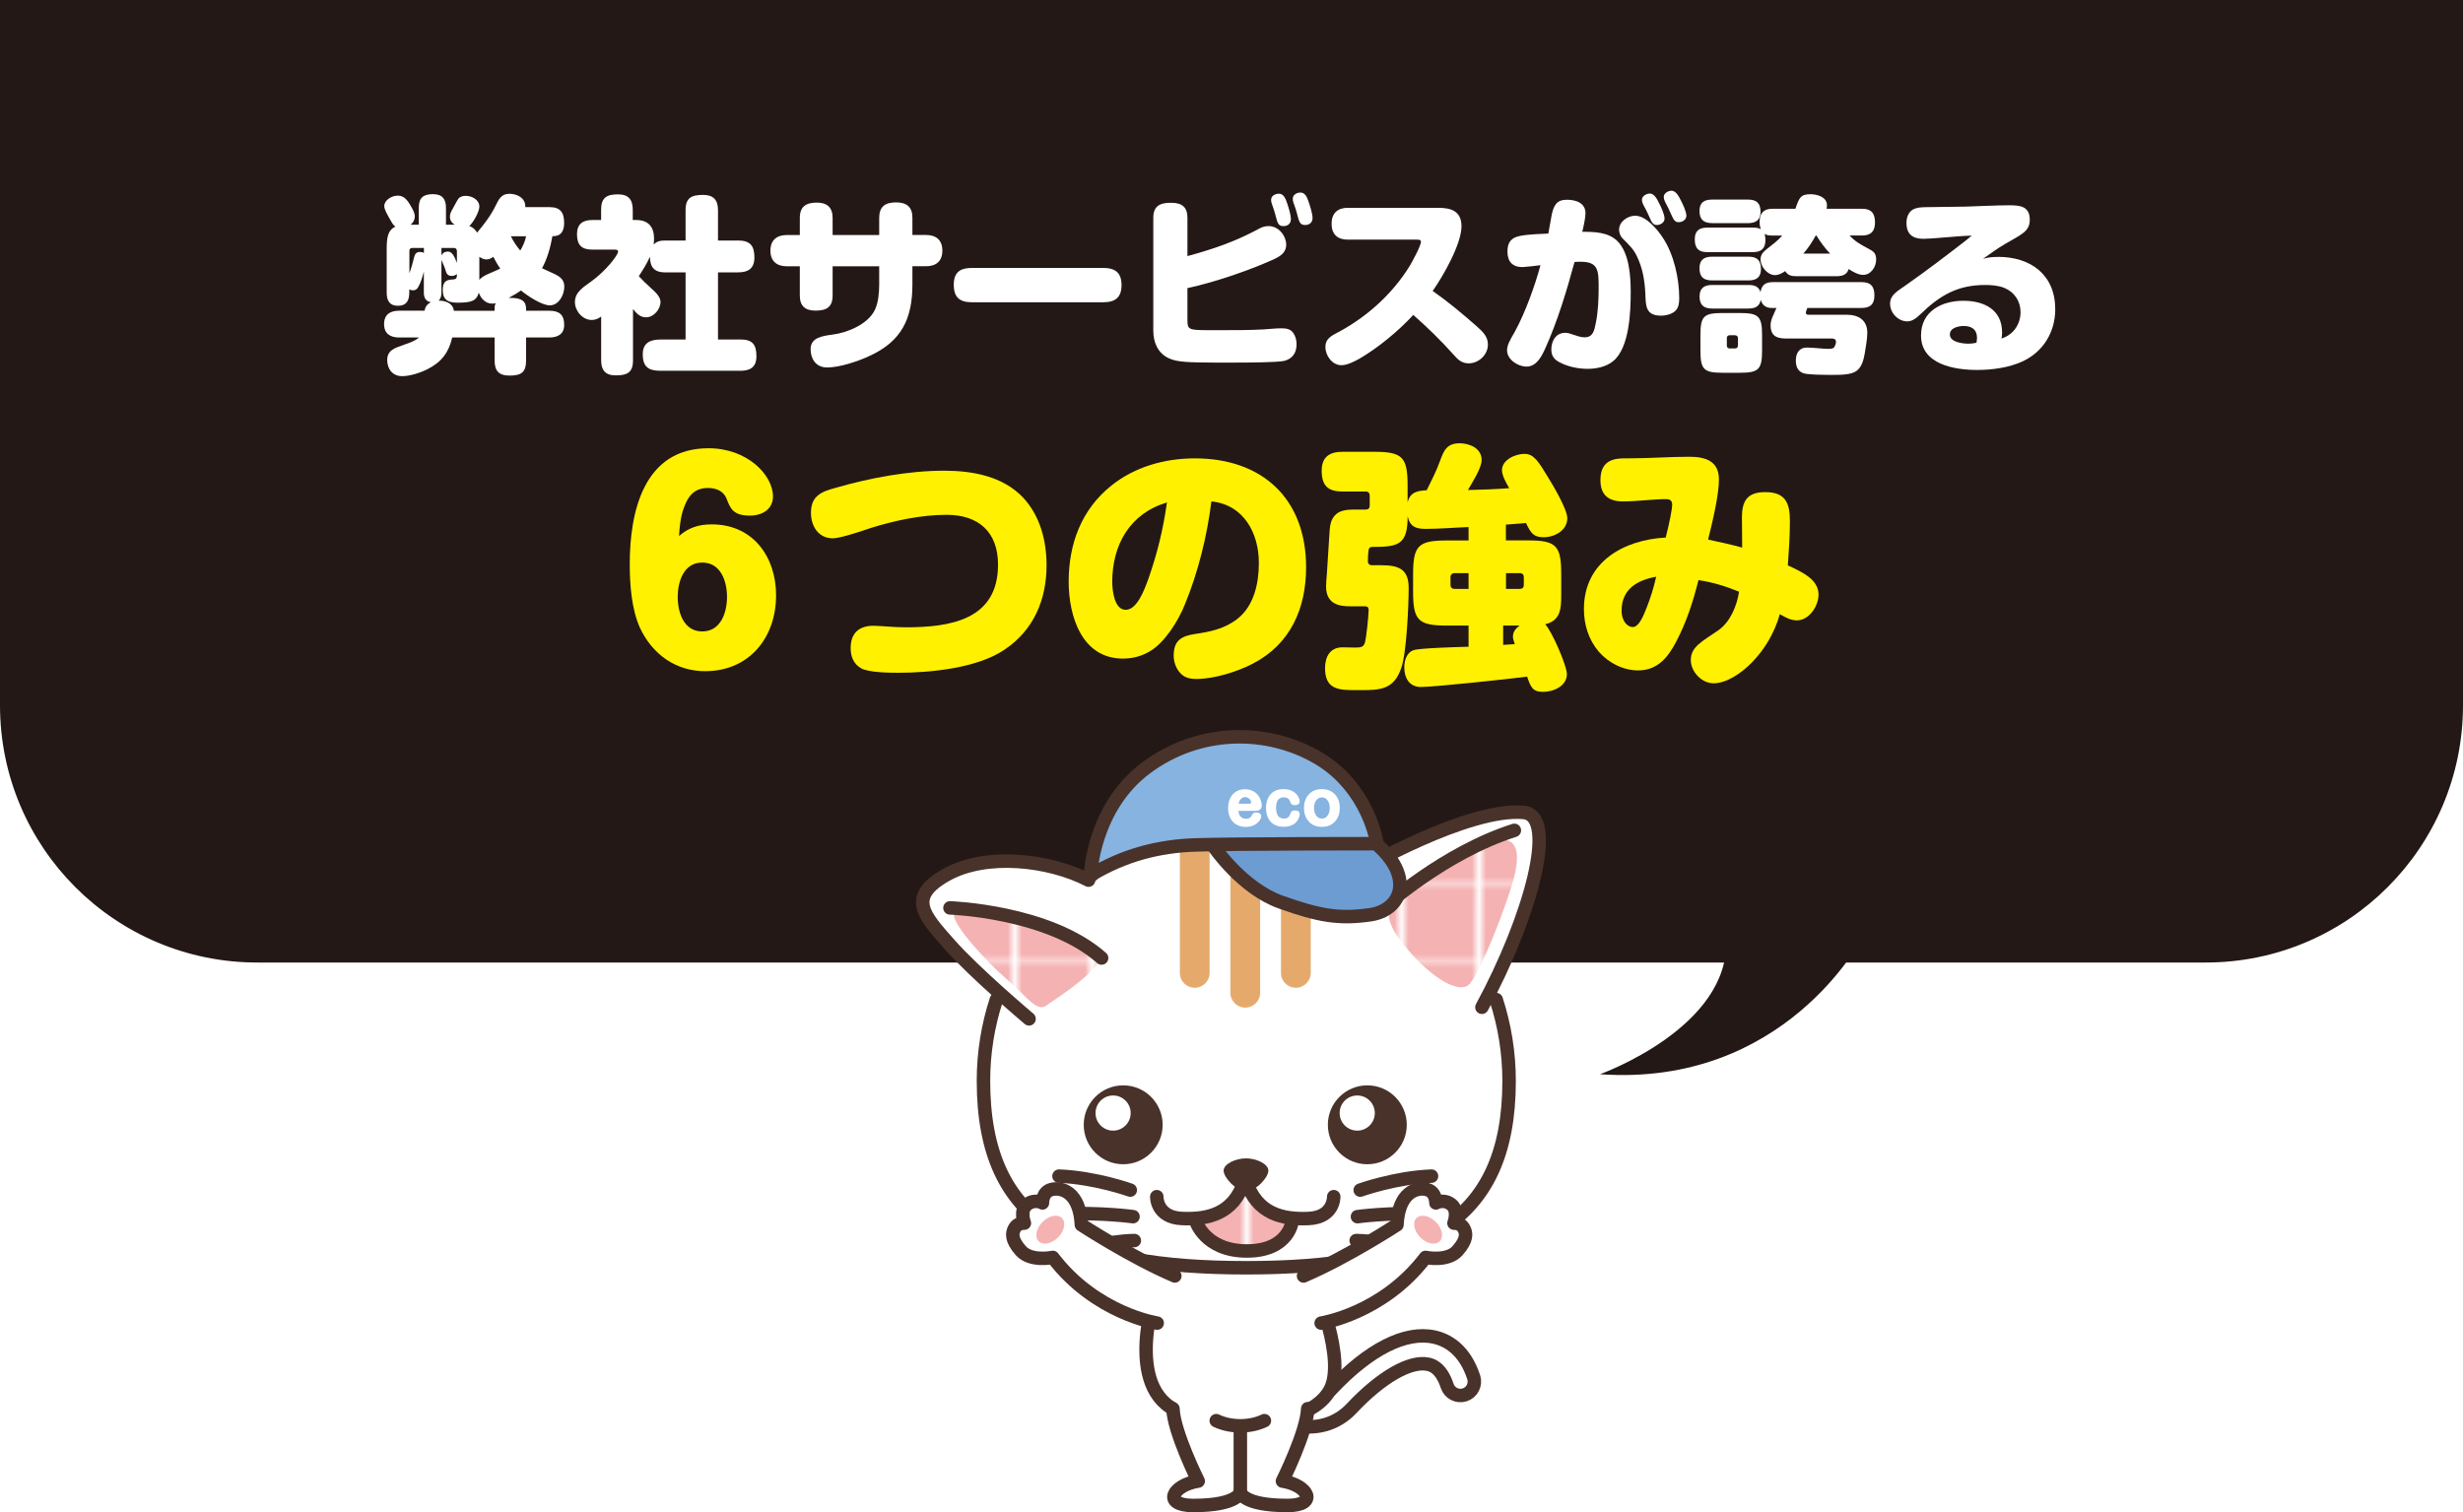 <?xml version="1.0" encoding="UTF-8"?>
<svg id="_レイヤー_1" data-name="レイヤー 1" xmlns="http://www.w3.org/2000/svg" xmlns:xlink="http://www.w3.org/1999/xlink" viewBox="0 0 595.47 365.67">
  <defs>
    <style>
      .cls-1, .cls-2, .cls-3 {
        fill: none;
      }

      .cls-4 {
        fill: #f5b2b3;
      }

      .cls-5 {
        fill: #fff;
      }

      .cls-6 {
        fill: #fff100;
      }

      .cls-7 {
        fill: #e5aa6b;
      }

      .cls-8 {
        fill: #231815;
      }

      .cls-9 {
        fill: #6d9cd3;
      }

      .cls-10 {
        fill: #86b3e0;
      }

      .cls-11 {
        fill: #49322a;
      }

      .cls-12 {
        fill: url(#_新規パターンスウォッチ_3);
      }

      .cls-2 {
        stroke-width: 3.26px;
      }

      .cls-2, .cls-3 {
        stroke: #49322a;
        stroke-linecap: round;
        stroke-linejoin: round;
      }

      .cls-3 {
        stroke-width: 3.26px;
      }
    </style>
    <pattern id="_新規パターンスウォッチ_3" data-name="新規パターンスウォッチ 3" x="0" y="0" width="10.05" height="10.61" patternTransform="translate(5907.75 5474.11) rotate(.05) scale(1.7)" patternUnits="userSpaceOnUse" viewBox="0 0 10.05 10.61">
      <g>
        <rect class="cls-1" x="0" y="0" width="10.05" height="10.61"/>
        <rect class="cls-4" x="0" y="0" width="10.05" height="10.61"/>
      </g>
    </pattern>
  </defs>
  <path class="cls-8" d="M533.26,232.75H62.21C27.85,232.75,0,204.9,0,170.54V0H595.47V170.54c0,34.36-27.85,62.21-62.21,62.21Z"/>
  <g>
    <path class="cls-5" d="M123.5,72.04c3.46,0,3.69,1.5,3.69,2.83v.27h5.56c2.42,0,3.65,.91,3.65,3.42,0,2.28-1.6,3.05-3.65,3.05h-5.56v5.56c0,3.01-1.32,3.65-4.06,3.65-2.51,0-3.55-1.14-3.55-3.65v-5.56h-10.25c-.82,3.6-2.6,5.97-5.97,7.66-1.73,.87-4.24,1.69-6.15,1.69-2.28,0-3.6-1.73-3.6-3.92,0-1.96,1.28-2.64,2.73-3.19,.5-.18,1-.36,1.5-.55,1.09-.36,2.6-.91,3.46-1.69h-4.79c-2.14,0-3.65-.91-3.65-3.24s1.5-3.24,3.65-3.24h6.15c.14-1,.64-1.59,1.5-2.05-1.28-.23-1.69-1.14-1.69-2.32v-5.11c-.27,1.19-.77,2.78-1.37,3.78-.32,.55-.68,.77-1.28,.77-.36,0-.59-.09-.87-.23v.82c0,1.87-.68,3.15-2.73,3.15s-2.73-1.28-2.73-3.15v-10.21c0-2.96,.14-4.83,2.1-5.79-.5-.36-.78-.82-1.05-1.32-.5-.91-1.64-2.69-1.64-3.65,0-1.37,1.73-2.51,3.24-2.51,1.09,0,1.78,.5,2.42,1.32,.59,.82,1.73,2.64,1.73,3.65,0,.82-.37,1.55-1,2.05h1.96v-4.1c0-2.37,1.05-3.28,3.42-3.28,2.23,0,3.15,1.14,3.15,3.28v4.1h2.1c-.73-.46-1.14-1.05-1.14-1.96,0-.5,.18-1,.41-1.41,.32-.55,1.37-2.6,1.64-2.92,.46-.55,1.14-.68,1.82-.68,1.46,0,3.24,.96,3.24,2.6,0,1.28-1.5,3.87-2.42,4.69,.87,.32,1.41,.82,1.87,1.6,1.73-2.05,3.33-4.15,4.51-6.56,.73-1.5,1.37-2.83,3.28-2.83s3.87,1,3.87,3.05v.18h5.93c2.55,0,3.46,1.32,3.46,3.78,0,3.51-2.37,3.19-2.83,3.24-.46,2.6-1.23,5.42-2.51,7.75,1.19,.55,2.01,.91,2.96,1.37,1.55,.73,2.42,1.5,2.42,3.1,0,1.96-1.32,4.51-3.51,4.51-1.96,0-5.47-2.37-6.97-3.6-.96,.68-1.91,1.23-2.96,1.78h.5Zm-21.01-12.08h-2.83c-.46,0-.68,.27-.68,.73v5.38c.5-1.37,.78-2.42,1.14-3.87,.18-.77,.55-1.28,1.41-1.28,.36,0,.68,.09,.96,.23v-1.19Zm16.45,13.45c-1.6,0-2.69-1.28-3.19-2.64-.55,2-1.78,2.42-5.15,2.42-2.19,0-3.56-.64-3.56-3.05,0-1.73,.59-2.51,2.28-2.55,.87-.05,1.14-.14,1.14-1.09v-.23c-.37,.32-.82,.46-1.28,.46-1.09,0-1.32-.87-1.46-1.37-.23-.87-.68-1.64-1-2.51v7.93c0,.73-.14,1.41-.68,1.91,1.64,0,3.46,.59,3.69,2.46h9.84v-.27c0-.59,0-1.05,.27-1.55-.32,.05-.59,.09-.91,.09Zm-8.48-12.72c0-.41-.23-.73-.68-.73h-3.05v1.87c.23-.68,.87-1,1.55-1,.96,0,1.5,.96,2.19,2.73v-2.87Zm8.8,1.41c-.5,.36-1,.64-1.64,.64s-1.18-.27-1.73-.64v5.61c.37-.59,1.28-1.09,2.33-1.55,1-.46,1.91-.78,2.73-1.23-.68-.96-1.14-1.78-1.69-2.83Zm4.24-4.97c.73,1.41,1.28,2.23,2.28,3.46,.68-1.14,1.14-2.19,1.41-3.46h-3.69Z"/>
    <path class="cls-5" d="M157.23,69.53c1.09,.96,2.46,2.19,2.46,3.46,0,1.78-1.64,3.74-3.46,3.74-1.55,0-2.37-1-3.19-2.01v12.4c0,3.01-1.46,3.65-4.19,3.65-2.51,0-3.51-1.28-3.51-3.65v-10.57c-.73,.5-1.37,.82-2.28,.82-2.23,0-4.06-2.19-4.06-4.33,0-2.42,2.05-3.6,3.92-4.97,3.51-2.51,6.52-6.38,6.52-7.25,0-.14-.14-.46-.64-.46h-5.61c-2.6,0-3.69-1.14-3.69-3.74,0-2.46,1.41-3.42,3.69-3.42h2.14v-2.51c0-2.92,1.37-3.69,4.1-3.69,2.51,0,3.55,1.28,3.55,3.69v2.51h.82c2.92,0,4.33,1.64,4.33,4.51,0,.46-.05,.91-.09,1.41,.82-.82,1.69-.96,2.83-.96h4.88v-7.34c0-3.01,1.46-3.69,4.24-3.69,2.51,0,3.6,1.23,3.6,3.69v7.34h4.88c2.92,0,3.92,1.28,3.92,4.1,0,2.64-1.46,3.6-3.92,3.6h-4.88v16.23h5.42c2.87,0,3.87,1.18,3.87,4.06,0,2.6-1.46,3.51-3.87,3.51h-19.28c-2.92,0-4.33-.91-4.33-4.01,0-2.83,1.91-3.55,4.33-3.55h6.02v-16.23h-4.88c-2.64,0-3.69-1.19-3.74-3.78-.73,1.64-1.69,3.19-2.69,4.69,.87,.96,1.82,1.87,2.78,2.73Z"/>
    <path class="cls-5" d="M212.57,52.63c0-2.78,1.55-3.69,4.1-3.69s3.92,1.14,3.92,3.69v4.19h3.28c2.46,0,3.96,1.23,3.96,3.78s-1.5,3.78-3.96,3.78h-3.28v4.38c0,8.29-2.6,13.76-10.39,17.32-2.69,1.28-7.25,2.78-10.21,2.78s-4.01-2.37-4.01-4.42c0-2.78,2.69-3.19,5.42-3.55,3.56-.46,8.57-2.55,10.16-6.06,.82-1.78,1-4.15,1-6.11v-4.33h-11.26v7.07c0,2.87-1.55,3.65-4.15,3.65-2.46,0-3.78-1.09-3.78-3.65v-7.07h-3.14c-2.46,0-3.97-1.28-3.97-3.78s1.5-3.78,3.97-3.78h3.14v-4.15c0-2.73,1.5-3.69,4.1-3.69,2.46,0,3.83,1.14,3.83,3.69v4.15h11.26v-4.19Z"/>
    <path class="cls-5" d="M235.01,73.09c-2.96,0-4.42-1.14-4.42-4.24s1.64-4.06,4.42-4.06h31.72c2.87,0,4.42,1.14,4.42,4.15s-1.55,4.15-4.42,4.15h-31.72Z"/>
    <path class="cls-5" d="M303.94,55.54c.91-.5,1.64-.87,2.74-.87,2.55,0,4.28,2.46,4.28,4.47s-1.5,2.87-3.19,3.65c-6.11,2.73-14.17,5.47-20.69,6.88v7.66c0,2.37,.27,2.51,5.1,2.51h3.6c3.1,0,6.24,0,9.66-.18,1.46-.09,2.92-.27,4.38-.27,1.09,0,2.14,.14,2.83,1.09,.55,.77,.82,1.78,.82,2.73,0,2.1-.96,3.55-3.01,4.06-1.69,.36-8.2,.41-12.76,.41h-3.87c-6.2-.05-9.21-.05-11.35-1.09-2.6-1.28-3.65-3.83-3.65-6.65v-27.26c0-2.87,1.6-3.65,4.24-3.65s4.01,.96,4.01,3.65v9.25c6.15-1.69,11.17-3.37,16.86-6.38Zm4.47-3.37c-.23-.82-.5-1.78-.96-3.01-.09-.23-.14-.59-.14-.82,0-1.05,1.05-1.5,1.91-1.5,1.14,0,1.6,1.18,2.05,2.55,.32,.96,.82,2.6,.82,3.6,0,1.09-.73,1.69-1.82,1.69-1.19,0-1.41-.73-1.87-2.51Zm5.24-.23c-.18-.77-.5-1.78-.96-3.01-.09-.27-.14-.59-.14-.87,0-1,1-1.5,1.87-1.5,1.14,0,1.59,1.18,1.91,2.1,.36,1.05,1,2.96,1,4.06s-.78,1.69-1.82,1.69c-1.19,0-1.41-.73-1.87-2.46Z"/>
    <path class="cls-5" d="M357.04,78.92c1.37,1.23,2.69,2.42,2.69,4.38,0,2.46-2.19,4.56-4.65,4.56-1.78,0-2.69-1-3.78-2.23-2.69-3.05-6.52-6.79-9.62-9.48-3.51,3.83-8.52,7.98-12.99,10.57-1.23,.68-2.96,1.59-4.38,1.59-2.23,0-3.87-2.32-3.87-4.38,0-2.23,1.69-2.83,3.69-3.92,6.75-3.74,12.62-9.12,16.68-15.68,.59-1,2.73-4.88,2.73-5.88,0-.5-.55-.5-.96-.5h-16.73c-2.46,0-3.92-1.28-3.92-3.83s1.46-3.87,3.92-3.87h21.88c3.1,0,5.61,.82,5.61,4.47,0,4.28-4.47,12.12-6.97,15.63,3.83,2.69,7.2,5.51,10.67,8.57Z"/>
    <path class="cls-5" d="M375.12,52.08c.5-2.42,1.23-3.78,3.69-3.78,2.14,0,4.51,.73,4.51,3.28,0,1.05-.5,3.37-.78,4.47,3.01,0,6.24,.09,8.43,2.19,2.96,2.87,3.28,8.57,3.28,12.44,0,4.79-.32,13.45-4.24,16.64-1.64,1.37-4.06,1.87-6.11,1.87-2.32,0-4.83-.5-6.88-1.6-1.32-.68-1.96-1.59-1.96-3.1,0-1.78,.91-4.01,3.37-4.01,.59,0,1.05,.14,2.1,.5,.77,.27,1.73,.59,2.55,.59,2.05,0,2.37-1.55,2.78-3.69,.5-2.55,.64-5.56,.64-8.2,0-4.28-.05-6.38-4.33-6.38-.5,0-1,0-1.5,.05-1.91,7.02-4.1,14.31-7.11,20.97-.87,1.91-2.1,4.33-4.51,4.33-2.05,0-4.69-1.69-4.69-3.92,0-1.23,.59-2.32,1.87-4.51,2.46-4.47,4.88-11.12,6.2-16.09-.64,.09-3.87,.46-4.33,.46-2.46,0-3.65-1.37-3.65-3.78,0-2.14,.87-3.33,2.96-3.74,1.96-.41,4.88-.5,6.93-.59,.32-1.69,.55-3.19,.78-4.38Zm20.24,.09c2.6,0,5.38,3.33,6.7,5.38,2.64,4.01,3.92,9.8,3.92,14.54,0,1.05-.09,2.14-.82,2.96-.82,.91-2.42,1.28-3.6,1.28-3.87,0-3.65-2.64-3.78-5.52-.18-3.14-.64-5.92-2.01-8.8-.91-1.96-2.1-2.92-3.6-4.47-.46-.5-.73-1.37-.73-2.01,0-1.96,2.1-3.37,3.92-3.37Zm3.46,.41c-.5-1.18-.91-1.91-1.59-3.19-.18-.36-.27-.77-.27-1.09,0-.91,1.14-1.5,1.91-1.5,1.09,0,1.78,1.41,2.19,2.23,.5,.91,1.37,2.83,1.37,3.83s-1.05,1.55-1.87,1.55c-.87,0-1.28-.68-1.73-1.82Zm5.33-.5c-.59-1.37-1-2.14-1.64-3.37-.18-.36-.27-.77-.27-1.09,0-.91,1.09-1.5,1.87-1.5,.96,0,1.64,1.09,2.19,2.19,.5,.96,1.41,2.83,1.41,3.87,0,.96-1,1.55-1.87,1.55s-1.23-.59-1.69-1.64Z"/>
    <path class="cls-5" d="M429.15,66.53c-1.82,0-3.51-2.05-3.51-3.78,0-1.18,.68-1.87,1.55-2.55,1.32-1.05,2.6-1.96,3.69-3.24h-2.33c-.64,0-1.46-.05-1.96-.41,.18,.5,.23,1,.23,1.5,0,2.1-1.05,2.92-3.05,2.92h-10.98c-2.19,0-3.05-.96-3.05-3.1s1.14-2.83,3.05-2.83h10.98c.59,0,1.46,.04,1.96,.41-.23-.59-.32-1.14-.32-1.78,0-2.14,1-3.19,3.14-3.19h5.52c.91-2.64,1.23-3.51,3.65-3.51,1.64,0,3.97,.68,3.97,2.64,0,.32,0,.59-.09,.87h8.57c2.28,0,3.14,1.14,3.14,3.33s-1.05,3.14-3.14,3.14h-3.01c1.5,1.59,2.78,2.23,4.74,3.28,1.09,.59,1.69,1.05,1.69,2.55,0,1.78-1.28,3.69-3.14,3.69-1.23,0-2.51-.77-3.51-1.41-.41,1.41-1.6,1.73-2.92,1.73h-9.75c-1.14,0-2-.18-2.69-1.23-.68,.5-1.55,.96-2.42,.96Zm-15.22-12.58c-2.05,0-3.05-.87-3.05-2.96s1.23-2.73,3.05-2.73h8.66c2.05,0,3.05,.82,3.05,2.96,0,2.01-1.18,2.74-3.05,2.74h-8.66Zm0,13.86c-2.1,0-3.05-.87-3.05-2.96s1.18-2.78,3.05-2.78h8.8c2.05,0,3.01,.87,3.01,3.01,0,2-1.14,2.73-3.01,2.73h-8.8Zm14.72,.41h21.38c2.28,0,3.14,1.05,3.14,3.24s-1.09,3.01-3.14,3.01h-13.08c-.36,.96-.36,1-.36,1.14,0,.41,.32,.5,.64,.5h9.25c2.83,0,4.97,1.28,4.97,4.38,0,1.32-.41,3.78-.64,5.1-.27,1.46-.68,3.1-1.91,4.06s-3.69,1-5.61,1h-1.28c-1.64,0-3.6-.05-5.24-.23-1.82-.23-2.6-1.41-2.6-3.19s.77-3.19,2.69-3.19c1.32,0,4.01,.32,5.06,.32,.59,0,1.32,0,1.6-.5,.18-.36,.36-.77,.36-1.18,0-.55-.36-.82-.91-.82h-10.8c-1.82,0-4.1-.09-4.1-3.15,0-1.46,.68-2.42,1.41-4.24h-1.14c-1.37,0-2.28-.64-2.64-1.96-.36,1.78-1.55,2.1-3.14,2.1h-8.61c-2.01,0-3.05-.82-3.05-2.92s1.23-2.78,3.05-2.78h8.8c1.32,0,2.46,.32,2.87,1.73,.32-1.82,1.28-2.42,3.05-2.42Zm-2.64,16.5c0,4.56-.78,5.42-5.33,5.42h-4.24c-4.6,0-5.33-.87-5.33-5.42v-3.65c0-4.6,.77-5.38,5.38-5.38h4.1c4.6,0,5.42,.78,5.42,5.38v3.65Zm-7.84-3.65c-.46,0-.68,.27-.68,.73v1.73c0,.46,.23,.73,.68,.73h1.28c.46,0,.73-.27,.73-.73v-1.73c0-.46-.27-.73-.73-.73h-1.28Zm17.82-19.74h6.47c-1.41-1.5-2.19-2.64-3.33-4.38h-.14c-.96,1.69-1.73,2.92-3.01,4.38Z"/>
    <path class="cls-5" d="M483.03,62.11c7.93,0,13.86,4.33,13.86,12.67,0,5.47-2.87,10.25-7.84,12.58-3.33,1.55-7.43,2.1-11.03,2.1-5.47,0-13.58-1.32-13.58-8.34,0-5.88,5.01-8.39,10.26-8.39,4.92,0,9.34,2.1,9.34,7.66,0,.5-.04,.96-.14,1.46,2.83-.87,4.6-3.42,4.6-6.38,0-2.6-1.46-4.83-3.87-5.83-1.41-.59-3.14-.73-4.69-.73-6.65,0-10.94,2.51-15.59,7.02-.91,.87-1.91,1.78-3.24,1.78-2.19,0-4.15-2.01-4.15-4.28,0-2.1,1.69-2.96,3.69-4.38,5.06-3.55,9.98-7.29,14.86-11.08,.41-.32,.77-.64,1.18-1-1.87,.05-4.42,.27-6.7,.46-2.14,.18-4.01,.32-4.97,.32-2.64,0-4.1-1.14-4.1-3.87,0-1.55,.68-3.1,2.28-3.51,.64-.18,1.32-.27,2.01-.27,3.33-.05,6.7-.09,10.07-.14,3.15-.09,7.48-.32,10.48-.32,2.64,0,4.97,.23,4.97,3.51,0,2.83-2.05,3.55-5.88,5.79-1.87,1.09-3.65,2.37-5.42,3.65,1.28-.37,2.23-.46,3.6-.46Zm-5.06,19.55c0-2-1.32-2.83-3.19-2.83-1.23,0-3.37,.41-3.37,2.05,0,1.91,3.19,2.23,4.56,2.23,.68,0,1.19-.09,1.87-.23,.05-.23,.14-.96,.14-1.23Z"/>
    <path class="cls-6" d="M172.09,126.8c9.92,0,15.54,7.8,15.54,17.16,0,10.23-6.49,18.34-17.16,18.34-7.05,0-12.73-4.06-15.72-10.42-2.06-4.49-2.5-10.54-2.5-15.41,0-12.73,3.37-28.08,19.03-28.08,9.36,0,15.6,6.43,15.6,11.67,0,2.99-2.5,4.62-5.55,4.62-4.06,0-4.74-1.68-5.68-4.12-.75-1.87-2.56-2.56-4.49-2.56-3.56,0-4.99,2.25-6.05,5.43-.62,2-.81,3.99-.94,6.18,2.37-2.06,4.8-2.81,7.92-2.81Zm-8.24,17.53c0,3.74,1.43,8.36,5.93,8.36s5.99-4.62,5.99-8.36-1.5-8.3-5.99-8.3-5.93,4.62-5.93,8.3Z"/>
    <path class="cls-6" d="M208.22,161.62c-1.87-1.06-2.56-2.87-2.56-4.93,0-3.56,2-5.37,5.49-5.37,1.75,0,4.68,.37,7.8,.37,10.73,0,22.34-1.75,22.34-15.16,0-7.86-4.68-12.04-12.42-12.04-6.11,0-12.54,1.37-18.34,3.18-3.74,1.31-7.74,2.5-9.17,2.5-3.56,0-5.3-3-5.3-6.18,0-4.12,2.56-5.12,6.05-6.05,8.17-2.37,17.59-4.12,26.14-4.12,6.86,0,14.16,1.31,19.09,6.49,4.12,4.43,5.68,10.42,5.68,16.35,0,8.3-3.06,15.66-10.11,20.4-6.55,4.49-17.91,5.62-25.77,5.62-2.12,0-7.11-.06-8.92-1.06Z"/>
    <path class="cls-6" d="M286.44,146.21c-1.5,3.81-4.8,9.11-8.36,11.23-2.06,1.25-4.24,1.81-6.61,1.81-9.98,0-13.1-10.36-13.1-18.59,0-9.11,3.06-17.47,10.36-23.27,5.68-4.55,12.92-6.55,20.15-6.55,16.35,0,26.89,9.8,26.89,26.33,0,9.92-3.74,18.59-12.92,23.33-3.74,1.93-9.3,3.68-13.6,3.68-1.68,0-3.06-.31-4.18-1.75-.87-1.12-1.31-2.5-1.31-3.93,0-3.56,1.81-4.68,5.05-5.18,3.81-.56,7.24-1.25,10.36-3.68,4.05-3.18,5.18-8.67,5.18-13.54,0-7.18-3.68-14.1-11.48-14.85-1,8.24-3.24,17.28-6.43,24.96Zm-17.53-5.43c0,2,.5,6.68,3.24,6.68s4.49-4.74,5.49-7.49c2.18-6.24,3.56-11.92,4.49-18.47-8.99,2.68-13.23,10.23-13.23,19.28Z"/>
    <path class="cls-6" d="M364.1,130.67h5.24c6.92,0,8.11,1.25,8.11,8.17v5.12c0,3.12-.12,6.11-3.87,6.99,1.62,1.69,5.24,10.05,5.24,12.04,0,2.93-3.24,4.31-5.8,4.31s-3-1.31-3.81-3.68c-4.43,.56-22.34,2.5-25.71,2.5-2.81,0-3.99-2.25-3.99-4.74,0-1.68,.56-3.62,2.31-4.18,1.56-.5,10.92-.75,13.23-.81v-5.12h-5.24c-6.93,0-8.17-1.25-8.17-8.17v-4.24c0-6.93,1.25-8.17,8.17-8.17h5.24v-3.24c-3.43,.12-6.93,.44-10.36,.44-2.37,0-3.81-.5-4.37-3.06,0,6.74-2.06,7.42-8.3,7.42h-.19c-.75,0-.94,.38-1,1.12-.06,.62-.12,1.31-.12,2.37,0,.56,.38,.94,.94,.94h2.31c3.99,0,6.61,.81,6.61,5.43,0,4.18-.5,15.91-1.81,19.47-1.75,5.12-5.05,5.3-9.55,5.3h-1.5c-3.99,0-7.36-.12-7.36-5.3,0-2.75,1.19-5.05,4.24-5.05,1,0,1.93,.06,2.93,.06,1.37,0,2.06-.06,2.43-1.06,.37-1.06,.94-6.74,.94-8.05,0-.62-.31-.87-.87-.87h-3.62c-2.5,0-5.8-.44-5.8-4.8,0-.75,.12-2.25,.19-3,.19-2.62,.5-7.86,.69-10.79,.12-1.44,.5-2.81,1.62-3.74,1-.87,2.68-1.06,4.12-1.06h2.93c.69,0,1-.31,1-1v-2.37c0-.62-.31-1-1-1h-5.62c-3.56,0-4.99-1.5-4.99-5.05,0-3.31,1.93-4.55,4.99-4.55h7.67c6.86,0,8.11,1.25,8.11,8.17v4.06c.62-2.5,2.37-2.81,4.62-2.93,1.12-2.31,2.31-4.55,3.18-6.99,.94-2.56,1.62-4.37,4.8-4.37,2.06,0,5.3,1,5.3,4.06,0,1.93-2.31,5.49-3.31,7.24,3.31-.06,6.68-.19,9.98-.44-.69-1.19-1.75-2.99-1.75-4.37,0-2.5,3.25-3.93,5.43-3.93,2.31,0,3.43,1.93,5.68,5.62,1.25,2,4.68,7.8,4.68,9.92,0,2.99-3.06,4.62-5.74,4.62-2.37,0-3.06-.94-4.24-3.43l-4.87,.38v3.87Zm-9.05,7.92h-3.37c-.62,0-1,.38-1,1v1.81c0,.69,.38,1,1,1h3.37v-3.81Zm11.17,17.16c-.37-1.06-.44-1.43-.44-1.81,0-1.19,.69-2,1.62-2.68h-3.99v4.68c.94-.06,1.87-.12,2.81-.19Zm1.19-13.35c.69,0,1-.31,1-1v-1.81c0-.62-.31-1-1-1h-3.31v3.81h3.31Z"/>
    <path class="cls-6" d="M421.13,125.24c0-3.99,1.19-6.24,5.62-6.24,4.93,0,5.99,2.62,5.99,7.05,0,3.56-.25,7.11-.5,10.67,3.68,1.68,7.42,3.49,7.42,7.05,0,2.75-2.25,6.24-5.24,6.24-1.56,0-2.81-.75-4.12-1.5-1.25,4.43-3.56,8.42-6.8,11.73-2.25,2.31-5.93,4.99-9.23,4.99-2.87,0-5.49-2.81-5.49-5.62,0-3.24,2.75-4.49,6.61-7.17,2.93-2,4.55-5.99,5.05-9.36-3.31-1.37-6.3-2.25-9.8-2.81-1.37,5.37-2.81,9.92-5.37,14.85-2,3.87-4.55,6.99-9.23,6.99-3.62,0-7.11-1.81-9.48-4.49-2.5-2.93-3.62-6.55-3.62-10.36,0-11.36,9.55-16.72,19.78-17.28,.94-3.74,1.56-6.99,1.56-7.86,0-1.06-.5-1.43-1.5-1.43-2.87,0-7.24,.56-10.36,.56-3.49,0-5.49-1.5-5.49-5.18,0-5.18,3.87-5.24,6.24-5.24h.75c4.87,0,9.67-.38,14.48-.38,3.81,0,7.18,.94,7.18,5.49,0,3.49-1.31,9.3-2.62,14.54,2.75,.56,5.49,1.19,8.24,1.93,0-2.37-.06-4.74-.06-7.17Zm-29.08,22.4c0,2.75,1.56,3.99,2.68,3.99,1.5,0,2.56-2.62,3.37-4.68,1-2.56,1.68-4.74,2.31-7.49-4.55,.81-8.36,2.99-8.36,8.17Z"/>
  </g>
  <path class="cls-8" d="M417.32,227.01h32.75s-18.63,35.9-63.25,32.75c0,0,31.62-11.29,30.49-32.75Z"/>
  <g>
    <path class="cls-5" d="M306.68,342.44c-4.26-2.15-7.84-5.19-9.73-7.43-1.2-1.42-1.02-3.55,.4-4.75,1.42-1.2,3.55-1.02,4.75,.4,2.52,2.99,8.74,7.48,14.07,7.63,2.29,.06,4.16-.71,5.71-2.36,9.09-9.67,17.92-14.15,24.87-12.61,3.12,.69,7.31,2.94,9.54,9.7,.58,1.77-.38,3.68-2.15,4.26-1.77,.58-3.68-.38-4.26-2.15-1.5-4.54-3.83-5.06-4.59-5.23-4.34-.96-11.42,3.12-18.49,10.64-2.86,3.05-6.6,4.6-10.81,4.48-3.2-.09-6.41-1.13-9.32-2.59Z"/>
    <path class="cls-2" d="M306.68,342.44c-4.26-2.15-7.84-5.19-9.73-7.43-1.2-1.42-1.02-3.55,.4-4.75,1.42-1.2,3.55-1.02,4.75,.4,2.52,2.99,8.74,7.48,14.07,7.63,2.29,.06,4.16-.71,5.71-2.36,9.09-9.67,17.92-14.15,24.87-12.61,3.12,.69,7.31,2.94,9.54,9.7,.58,1.77-.38,3.68-2.15,4.26-1.77,.58-3.68-.38-4.26-2.15-1.5-4.54-3.83-5.06-4.59-5.23-4.34-.96-11.42,3.12-18.49,10.64-2.86,3.05-6.6,4.6-10.81,4.48-3.2-.09-6.41-1.13-9.32-2.59Z"/>
    <path class="cls-5" d="M282.65,302.24c-1.71,3.42-13.82,35.36,5.36,39.97,16.5,3.96,29.31,1.12,33.42-5.9,4.26-7.29-6.46-34.71-6.46-34.71,0,0-28.04,2.35-32.32,.64Z"/>
    <path class="cls-2" d="M279.99,311.36c-1.71,3.42-8.7,27.93,8.02,30.84,17.09,2.97,29.31,1.12,33.42-5.9,4.26-7.29-3.6-25.47-3.6-25.47"/>
    <path class="cls-5" d="M301.22,197.81c-14.31-.01-63.59,13.07-63.64,63.53-.04,50.46,59.64,45.68,66.69,45.68,7.06,0,38.58-3.07,50.78-15.28,10.11-10.11,12.13-34.16,6.06-51.84-5.32-15.51-26.28-42.07-59.9-42.1Z"/>
    <path class="cls-2" d="M361.73,241.71c2.01,6.18,3.11,12.78,3.12,19.63,.03,35.12-22.13,45.18-63.54,45.22-41.41-.03-63.57-10.1-63.54-45.22,0-6.85,1.11-13.45,3.12-19.63"/>
    <g>
      <path class="cls-7" d="M309.69,235.25c0,1.99,1.61,3.6,3.6,3.6s3.6-1.61,3.6-3.6v-35.54h-7.19v35.54Z"/>
      <path class="cls-7" d="M297.46,240.05c0,1.99,1.61,3.6,3.6,3.6s3.6-1.61,3.6-3.6v-40.34h-7.19v40.34Z"/>
      <path class="cls-7" d="M285.24,235.25c0,1.99,1.61,3.6,3.6,3.6s3.6-1.61,3.6-3.6v-35.54h-7.19v35.54Z"/>
    </g>
    <g>
      <g>
        <path class="cls-2" d="M273.26,287.78s-8.45-3.04-17.23-3.38"/>
        <path class="cls-2" d="M273.93,294.2s-7.43-1.01-16.56-.68"/>
        <path class="cls-2" d="M274.24,299.98s-6.78,0-14.41,2.76"/>
      </g>
      <g>
        <path class="cls-2" d="M328.86,287.78s8.45-3.04,17.23-3.38"/>
        <path class="cls-2" d="M328.19,294.2s7.43-1.01,16.56-.68"/>
        <path class="cls-2" d="M327.88,299.98s6.78,0,14.41,2.76"/>
      </g>
    </g>
    <path class="cls-2" d="M338.79,212.7c-6.9-6.09-8.12-6.86-13.18-9.57-9.02-3.97-14.5-4.73-23.62-4.72h-1.58c-9.12,0-17.04,.77-25.64,5.38-4.93,2.41-7.09,4.04-12.73,9.72"/>
    <path class="cls-5" d="M250.22,248.03s-14.21-13.06-24.88-24.82c-10.66-11.76,18.06-20.47,40.57-9.58,22.51,10.89-15.7,34.4-15.7,34.4Z"/>
    <path class="cls-12" d="M239.72,220.74c-2.77-.62-8.44-2.24-9.08,.19s7.92,11.67,12.77,15.87c4.85,4.2,7.21,7.95,9.47,6.4s15.67-10.18,12.93-13.06c-2.75-2.88-16.01-7.17-26.09-9.41Z"/>
    <path class="cls-2" d="M248.79,246.37s-13.16-11.09-19.29-18.06c-6.14-6.96-10.35-11.35-.7-16.77,9.65-5.42,24.91-3.61,34.38,1.29"/>
    <path class="cls-2" d="M229.67,219.54s23.86,.77,36.66,12.12"/>
    <ellipse class="cls-5" cx="300.22" cy="341.65" rx="8.89" ry="5.22"/>
    <g>
      <path class="cls-5" d="M299.87,345.32v15.47s-.41,3.26-11.4,3.26c-7.53,0-5.09-4.89,1.22-5.9,0,0-5.9-11.81-6.11-17.5-.2-5.7,16.28,4.68,16.28,4.68Z"/>
      <path class="cls-2" d="M299.87,360.78s-.41,3.26-11.4,3.26c-7.53,0-5.09-4.89,1.22-5.9,0,0-5.9-11.81-6.11-17.5"/>
      <path class="cls-5" d="M299.87,345.32v15.47s.41,3.26,11.4,3.26c7.53,0,5.09-4.89-1.22-5.9,0,0,5.9-11.81,6.11-17.5s-16.28,4.68-16.28,4.68Z"/>
      <path class="cls-2" d="M299.87,360.78s.41,3.26,11.4,3.26c7.53,0,5.09-4.89-1.22-5.9,0,0,5.9-11.81,6.11-17.5"/>
      <line class="cls-2" x1="299.87" y1="346.33" x2="299.87" y2="360.78"/>
    </g>
    <path class="cls-2" d="M294.05,343.53c1.61,.78,3.62,1.25,5.82,1.25s4.21-.47,5.82-1.25"/>
    <path class="cls-5" d="M327.42,211.8s14.44-8.84,36.55-14.93c16.5-4.55,5.69,25.18-5.69,46.7-11.37,21.52-30.86-31.76-30.86-31.76Z"/>
    <path class="cls-2" d="M328.5,210.54s26.35-15.34,39.89-14.08c8.47,.79,1.44,25.81-10.11,47.11"/>
    <path class="cls-12" d="M336.26,219.38c-.18,1.08-2.17,2.89,3.97,10.11,6.14,7.22,12.09,10.47,14.62,8.84,2.53-1.62,9.93-20.57,11.37-26.89,1.44-6.32,.18-9.93-6.32-7.76-6.5,2.17-23.64,15.7-23.64,15.7Z"/>
    <path class="cls-2" d="M334.45,219.47s14.62-13.27,31.67-18.68"/>
    <g>
      <g>
        <path class="cls-10" d="M333.11,211.12c-.99-18.29-16.13-32.81-34.66-32.81s-33.67,14.52-34.66,32.81c10.05-6.3,21.93-7.11,34.66-7.11s24.62,.81,34.66,7.11Z"/>
        <path class="cls-9" d="M331.87,204.04c9.09,6.24,9.44,16.89-3.29,17.23-16.96,.46-29.06-8.25-34.88-17.35l38.17,.12Z"/>
        <path class="cls-2" d="M332.93,204.01s-35.75,0-44.15,.31c-8.4,.31-16.8,2.29-25.13,7.33,0,0,.53-16.35,13.44-25.97,12.91-9.62,29.48-9.57,41.7-2.32s14.13,20.65,14.13,20.65Z"/>
        <path class="cls-2" d="M293.5,204.79s6.8,10.01,16.14,13.34c9.34,3.34,14.14,4.14,21.61,3.07,7.47-1.07,10.67-8.81,2-16.68"/>
      </g>
      <g>
        <path class="cls-5" d="M299.9,197.41c.3,.35,.75,.57,1.32,.57,.62,0,1.09-.16,1.39-.76,.21-.42,.37-.76,1.13-.76,.59,0,1.19,.27,1.19,.95,0,.37-.31,.89-.59,1.22-.81,.95-1.93,1.32-3.14,1.32-1.39,0-2.46-.48-3.19-1.3-.72-.81-1.1-1.94-1.1-3.27,0-1.23,.33-2.32,1.02-3.17,.69-.85,1.73-1.37,3.07-1.37s2.52,.54,3.3,1.66c.42,.62,.76,1.53,.76,2.29,0,1.03-.78,1.29-1.67,1.29h-3.98c.03,.52,.2,1.01,.5,1.36Zm2.14-3.06c.24,0,.45-.06,.45-.34,0-.45-.55-1.26-1.47-1.26-.54,0-.96,.3-1.26,.75-.18,.27-.24,.54-.31,.85h2.59Z"/>
        <path class="cls-5" d="M307.25,191.99c.71-.75,1.74-1.18,3.06-1.18,1.2,0,2.36,.37,3.17,1.29,.38,.44,.74,1.13,.74,1.67,0,.71-.59,.92-1.2,.92-.78,0-.92-.34-1.08-.81-.25-.74-.78-1.08-1.56-1.08-1.53,0-1.87,1.27-1.87,2.55,0,.74,.14,1.67,.69,2.19,.31,.28,.89,.4,1.3,.4,.76,0,1.19-.38,1.43-1.09,.18-.54,.34-.88,1.18-.88,.58,0,1.12,.24,1.12,.91,0,.57-.33,1.25-.67,1.7-.75,1-2.01,1.34-3.21,1.34-1.44,0-2.51-.45-3.24-1.32-.67-.79-1.03-1.91-1.03-3.24s.41-2.56,1.18-3.38Z"/>
        <path class="cls-5" d="M322.76,192.11c.85,.91,1.16,2.14,1.16,3.27,0,1.2-.34,2.36-1.16,3.26-.88,.96-1.91,1.3-3.17,1.3s-2.31-.34-3.18-1.3c-.82-.89-1.16-2.05-1.16-3.26s.33-2.35,1.16-3.27c.84-.92,1.91-1.29,3.18-1.29s2.31,.35,3.17,1.29Zm-5.08,3.27c0,1.16,.54,2.56,1.91,2.56s1.9-1.4,1.9-2.56-.54-2.56-1.9-2.56-1.91,1.4-1.91,2.56Z"/>
      </g>
    </g>
    <g>
      <path class="cls-5" d="M275.29,318.72s-12.82-3.66-20.76-14.66c0,0-5.5,1.83-8.35-2.65s1.83-5.29,1.83-5.29c0,0-1.63-7.12,4.48-4.68,0,0,1.22-5.29,5.09-2.44,3.87,2.85,3.66,4.07,3.87,6.72,0,0,18.73,10.99,21.78,14.45,5.09,11.4-7.94,8.55-7.94,8.55Z"/>
      <path class="cls-2" d="M279.77,319.94s-14.86-2.24-25.24-15.88c0,0-5.29,1.12-7.73-1.63s-2.09-4.27-1.58-5.29,1.42-1.37,2.44-1.37c0,0-1.22-3.1,.66-4.53s3.71-.36,3.71-.36c0,0-.1-2.7,2.24-3.26s6.77,.56,7.17,8.55c0,0,11.94,7.82,22.59,12.37"/>
      <ellipse class="cls-12" cx="253.92" cy="297.35" rx="3.97" ry="2.65" transform="translate(-135.88 266.64) rotate(-45)"/>
    </g>
    <g>
      <path class="cls-5" d="M323.89,318.72s12.82-3.66,20.76-14.66c0,0,5.5,1.83,8.35-2.65s-1.83-5.29-1.83-5.29c0,0,1.63-7.12-4.48-4.68,0,0-1.22-5.29-5.09-2.44s-3.66,4.07-3.87,6.72c0,0-18.73,10.99-21.78,14.45-5.09,11.4,7.94,8.55,7.94,8.55Z"/>
      <path class="cls-2" d="M319.41,319.94s14.86-2.24,25.24-15.88c0,0,5.29,1.12,7.73-1.63s2.09-4.27,1.58-5.29-1.42-1.37-2.44-1.37c0,0,1.22-3.1-.66-4.53s-3.71-.36-3.71-.36c0,0,.1-2.7-2.24-3.26-2.34-.56-6.77,.56-7.17,8.55,0,0-11.94,7.82-22.59,12.37"/>
      <ellipse class="cls-12" cx="345.26" cy="297.35" rx="2.65" ry="3.97" transform="translate(-109.13 331.23) rotate(-45)"/>
    </g>
    <g>
      <circle class="cls-11" cx="271.55" cy="271.99" r="9.54"/>
      <circle class="cls-5" cx="269.11" cy="269.15" r="4.25"/>
    </g>
    <g>
      <circle class="cls-11" cx="330.57" cy="271.99" r="9.54"/>
      <circle class="cls-5" cx="328.13" cy="269.15" r="4.25"/>
    </g>
    <g>
      <path class="cls-11" d="M306.65,283.08c0,1.64-2.96,4.93-5.41,4.93-2.46,0-5.41-3.3-5.41-4.94s2.96-2.97,5.41-2.97c2.46,0,5.41,1.33,5.41,2.97Z"/>
      <path class="cls-12" d="M312.57,294.24s-10.34-1.55-11.68-7.73c-1.03,5.55-10.93,7.73-10.93,7.73,0,4.43,4.66,8.26,11.48,8.26,8.19,0,11.12-8.26,11.12-8.26Z"/>
      <path class="cls-3" d="M279.67,289.37s-.14,5.01,6.09,5.28c6.23,.27,12.45-1.08,15.03-8.93"/>
      <path class="cls-3" d="M322.45,289.37s.14,5.01-6.09,5.28c-6.23,.27-12.45-1.08-15.03-8.93"/>
      <path class="cls-3" d="M289.01,295.05s2.12,7.45,12.43,7.45,10.99-7.31,10.99-7.31"/>
    </g>
  </g>
</svg>